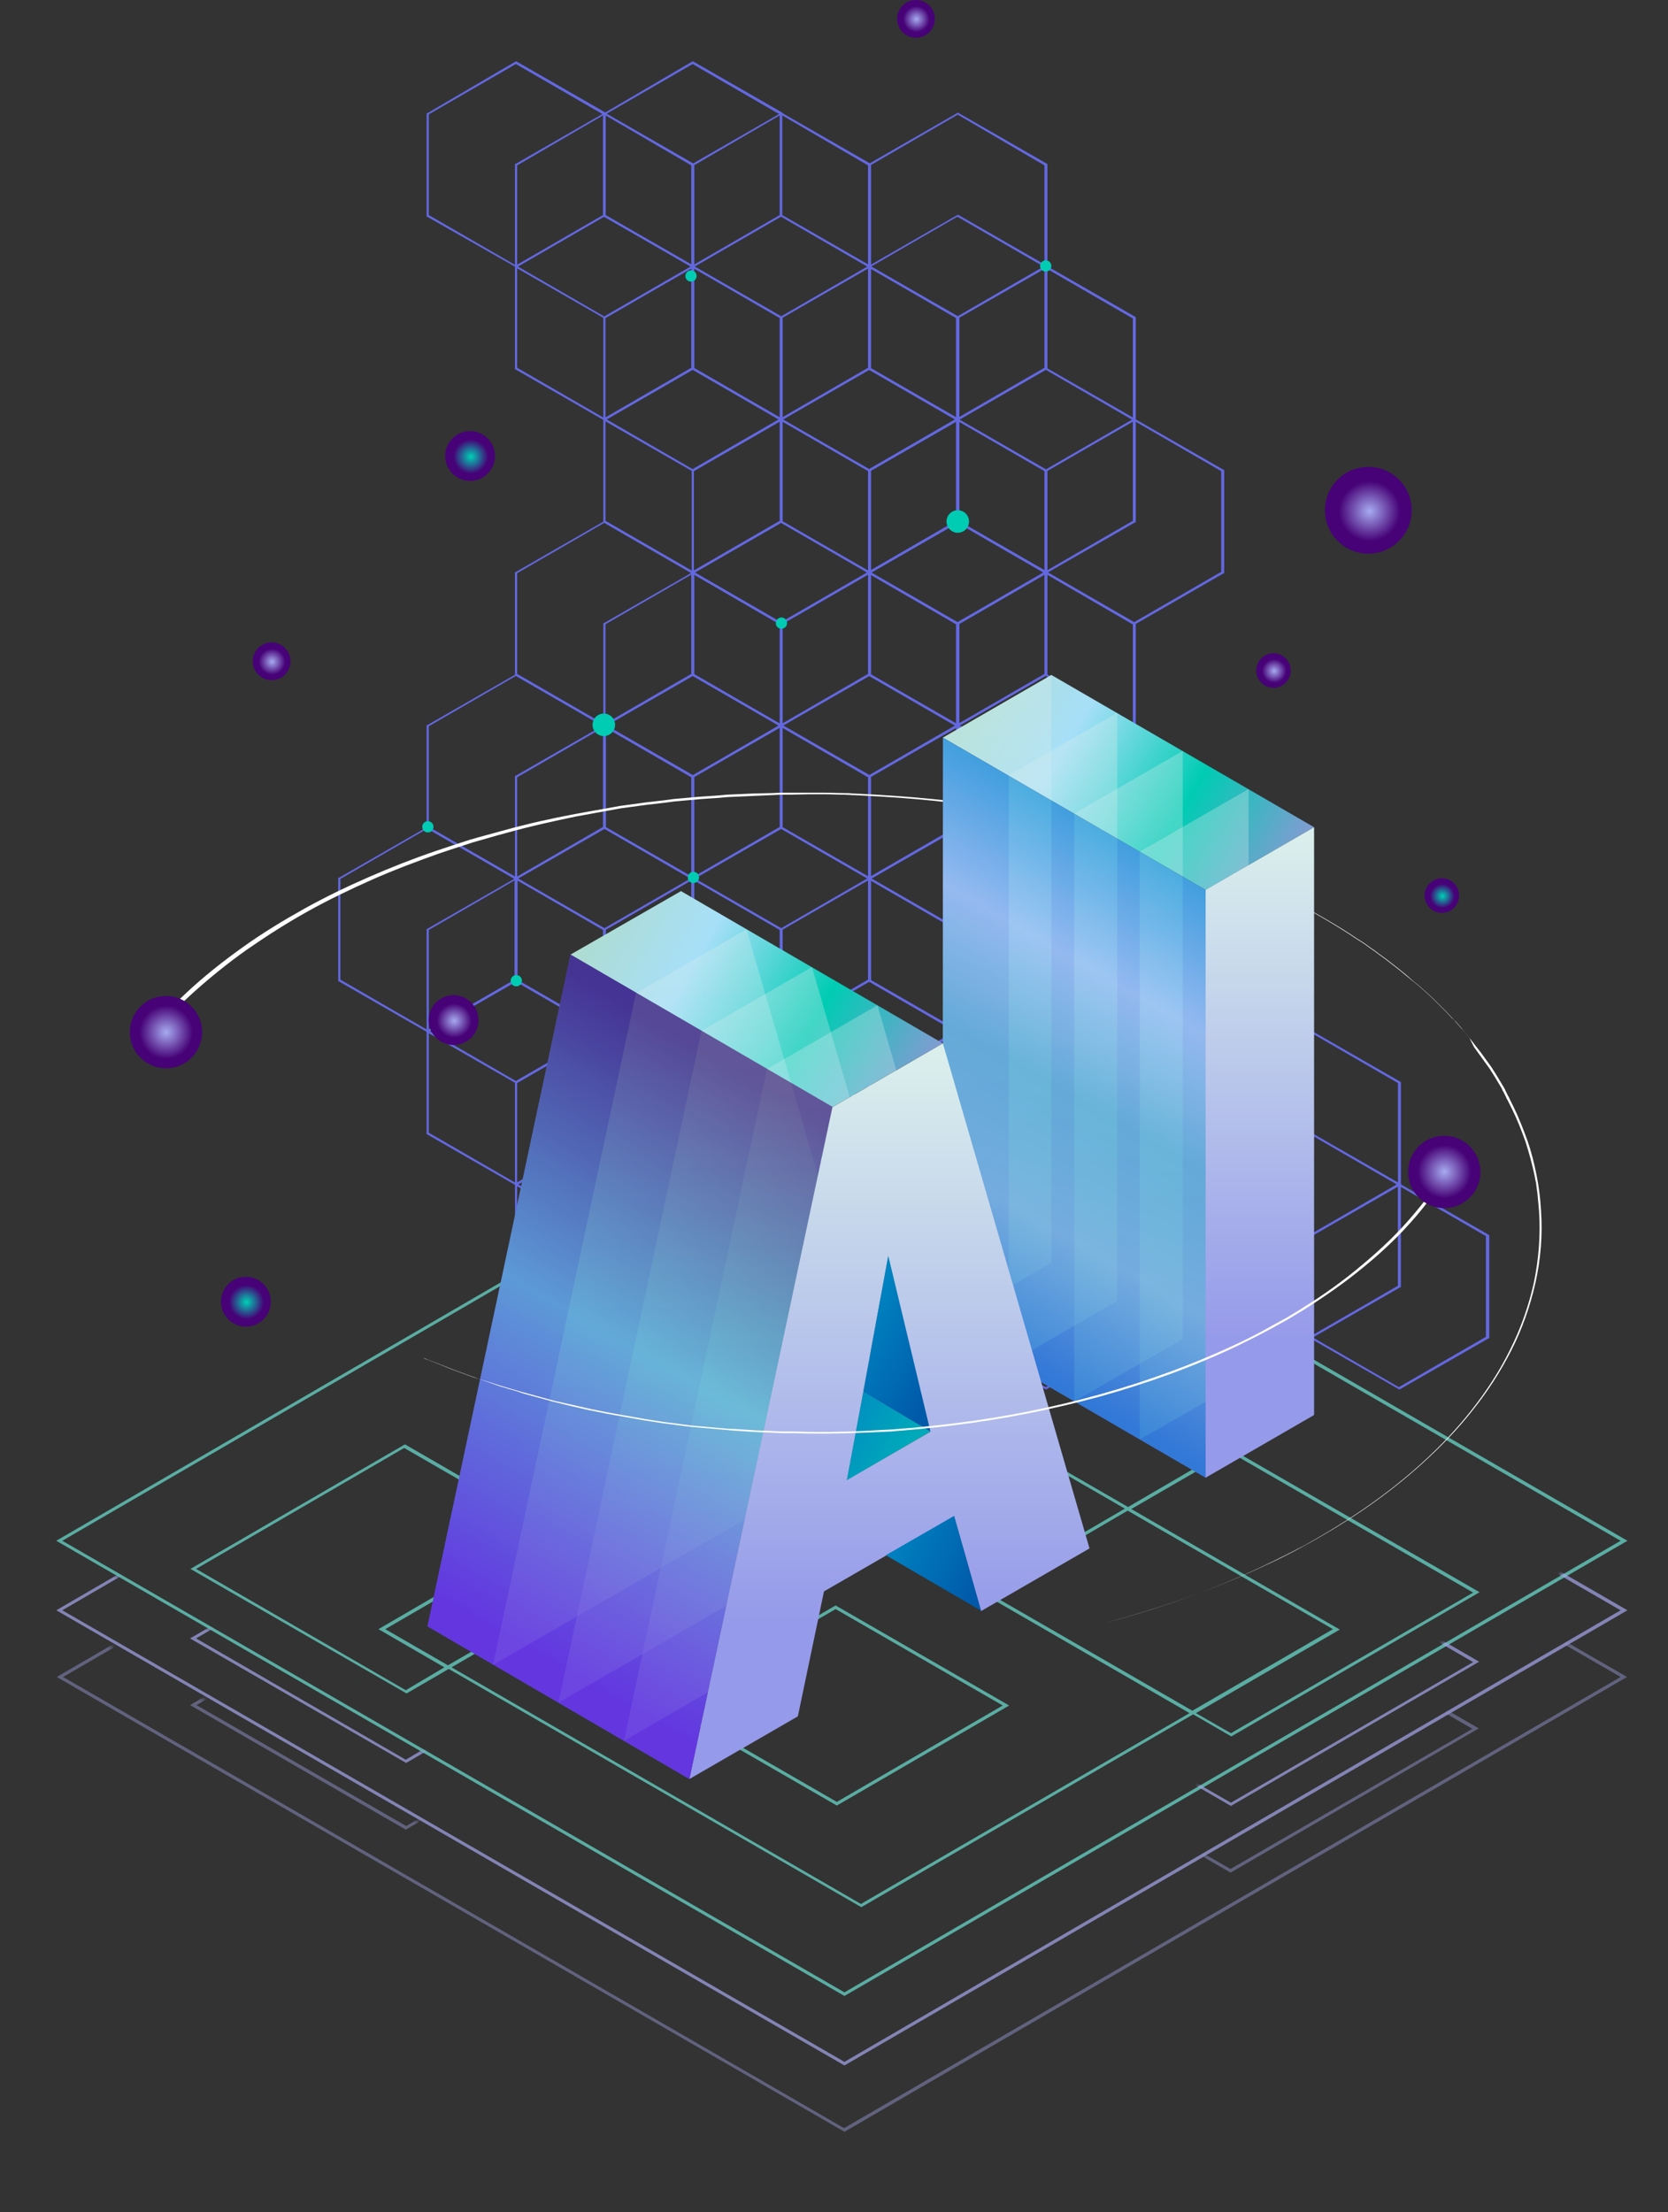 <?xml version="1.0" encoding="UTF-8"?> <svg xmlns="http://www.w3.org/2000/svg" width="506" height="671" viewBox="0 0 506 671" fill="none"><rect x="0" y="0" width="506" height="671" fill="#333333" stroke="none"/><mask id="mask0_4812_21347" style="mask-type:luminance" maskUnits="userSpaceOnUse" x="59" y="10" width="407" height="463"><path d="M438.114 472.109L391.561 442.373L59.477 404.839C59.477 404.839 117.607 15.233 118.216 12.065C118.825 8.774 220.949 10.724 220.949 10.724L364.995 21.083L396.68 53.987C396.68 53.987 464.559 192.914 465.168 196.204C465.778 199.495 465.168 298.328 465.168 298.328L460.05 439.814L438.114 472.109Z" fill="white"></path></mask><g mask="url(#mask0_4812_21347)"><path d="M263.484 111.873V80.797H263.606L290.539 65.32H290.661L317.593 80.797V111.873H317.471L290.539 127.35H290.417L263.484 111.873ZM263.85 80.919V111.629L290.417 126.984L316.984 111.629V80.919L290.417 65.564L263.85 80.919Z" fill="#6368E0" stroke="#6368E0" stroke-width="0.295" stroke-miterlimit="10"></path><path d="M290.297 158.304V127.228H290.419L317.351 111.751H317.473L344.405 127.228V158.304H344.284L317.351 173.781H317.229L290.297 158.304ZM290.662 127.35V158.06L317.229 173.415L343.796 158.06V127.35L317.229 111.995L290.662 127.35Z" fill="#6368E0" stroke="#6368E0" stroke-width="0.295" stroke-miterlimit="10"></path><path d="M263.484 204.735V173.537H263.606L290.539 158.06H290.661L317.593 173.537V204.613H317.471L290.539 220.09H290.417L263.484 204.735ZM263.85 173.781V204.491L290.417 219.846L316.984 204.491V173.781L290.417 158.426L263.85 173.781Z" fill="#6368E0" stroke="#6368E0" stroke-width="0.295" stroke-miterlimit="10"></path><path d="M290.297 251.166V220.09H290.419L317.351 204.613H317.473L344.405 220.09V251.166H344.284L317.351 266.643H317.229L290.297 251.166ZM290.662 220.212V250.922L317.229 266.277L343.796 250.922V220.212L317.229 204.857L290.662 220.212Z" fill="#6368E0" stroke="#6368E0" stroke-width="0.295" stroke-miterlimit="10"></path><path d="M263.484 297.475V266.399H263.606L290.539 250.922H290.661L317.593 266.399V297.475H317.471L290.539 312.952H290.417L263.484 297.475ZM263.85 266.521V297.231L290.417 312.586L316.984 297.231V266.521L290.417 251.166L263.85 266.521Z" fill="#6368E0" stroke="#6368E0" stroke-width="0.295" stroke-miterlimit="10"></path><path d="M290.297 343.906V312.83H290.419L317.351 297.353H317.473L344.405 312.83V343.906H344.284L317.351 359.383H317.229L290.297 343.906ZM290.662 312.952V343.662L317.229 359.017L343.796 343.662V312.952L317.229 297.597L290.662 312.952Z" fill="#6368E0" stroke="#6368E0" stroke-width="0.295" stroke-miterlimit="10"></path><path d="M317.109 390.337V359.261H317.231L344.164 343.784H344.286L371.218 359.261V390.337H371.096L344.164 405.814H344.042L317.109 390.337ZM317.475 359.383V390.093L344.042 405.448L370.609 390.093V359.383L344.042 344.028L317.475 359.383Z" fill="#6368E0" stroke="#6368E0" stroke-width="0.295" stroke-miterlimit="10"></path><path d="M343.922 343.906V312.83H344.044L370.976 297.353H371.098L398.03 312.83V343.906H397.909L370.976 359.383H370.854L343.922 343.906ZM344.287 312.952V343.662L370.854 359.017L397.421 343.662V312.952L370.854 297.597L344.287 312.952Z" fill="#6368E0" stroke="#6368E0" stroke-width="0.295" stroke-miterlimit="10"></path><path d="M370.711 390.337V359.261H370.833L397.765 343.784H397.887L424.819 359.261V390.337H424.698L397.765 405.814H397.643L370.711 390.337ZM371.077 359.383V390.093L397.643 405.448L424.21 390.093V359.383L397.643 344.028L371.077 359.383Z" fill="#6368E0" stroke="#6368E0" stroke-width="0.295" stroke-miterlimit="10"></path><path d="M236.789 343.906V312.83H236.911L263.843 297.353H263.965L290.898 312.83V343.906H290.776L263.843 359.383H263.721L236.789 343.906ZM237.033 312.952V343.662L263.6 359.017L290.166 343.662V312.952L263.6 297.597L237.033 312.952Z" fill="#6368E0" stroke="#6368E0" stroke-width="0.295" stroke-miterlimit="10"></path><path d="M209.984 390.337V359.261H210.106L237.039 343.784H237.16L264.093 359.261V390.337H263.971L237.039 405.814H236.917L209.984 390.337ZM210.35 359.383V390.093L236.917 405.448L263.484 390.093V359.383L236.917 344.028L210.35 359.383Z" fill="#6368E0" stroke="#6368E0" stroke-width="0.295" stroke-miterlimit="10"></path><path d="M263.484 390.337V359.261H263.606L290.539 343.784H290.661L317.593 359.261V390.337H317.471L290.539 405.814H290.417L263.484 390.337ZM263.85 359.383V390.093L290.417 405.448L316.984 390.093V359.383L290.417 344.028L263.85 359.383Z" fill="#6368E0" stroke="#6368E0" stroke-width="0.295" stroke-miterlimit="10"></path><path d="M183.172 343.906V312.83H183.294L210.226 297.353H210.348L237.28 312.83V343.906H237.159L210.226 359.383H210.104L183.172 343.906ZM183.537 312.952V343.662L210.104 359.017L236.671 343.662V312.952L210.104 297.597L183.537 312.952Z" fill="#6368E0" stroke="#6368E0" stroke-width="0.295" stroke-miterlimit="10"></path><path d="M156.367 390.337V359.261H156.489L183.421 343.784H183.543L210.476 359.261V390.337H210.354L183.421 405.814H183.3L156.367 390.337ZM156.733 359.383V390.093L183.3 405.448L209.866 390.093V359.383L183.3 344.028L156.733 359.383Z" fill="#6368E0" stroke="#6368E0" stroke-width="0.295" stroke-miterlimit="10"></path><path d="M209.984 204.735V173.659H210.106L237.039 158.182H237.16L264.093 173.659V204.735H263.971L237.039 220.212H236.917L209.984 204.735ZM210.35 173.781V204.491L236.917 219.846L263.484 204.491V173.781L236.917 158.426L210.35 173.781Z" fill="#6368E0" stroke="#6368E0" stroke-width="0.295" stroke-miterlimit="10"></path><path d="M183.172 251.166V220.09H183.294L210.226 204.613H210.348L237.28 220.09V251.166H237.159L210.226 266.643H210.104L183.172 251.166ZM183.537 220.212V250.922L210.104 266.277L236.671 250.922V220.212L210.104 204.857L183.537 220.212Z" fill="#6368E0" stroke="#6368E0" stroke-width="0.295" stroke-miterlimit="10"></path><path d="M236.789 251.166V220.09H236.911L263.843 204.613H263.965L290.898 220.09V251.166H290.776L263.843 266.643H263.721L236.789 251.166ZM237.033 220.212V250.922L263.6 266.277L290.166 250.922V220.212L263.6 204.857L237.033 220.212Z" fill="#6368E0" stroke="#6368E0" stroke-width="0.295" stroke-miterlimit="10"></path><path d="M209.984 297.475V266.399H210.106L237.039 250.922H237.16L264.093 266.399V297.475H263.971L237.039 312.952H236.917L209.984 297.475ZM210.35 266.521V297.231L236.917 312.586L263.484 297.231V266.521L236.917 251.166L210.35 266.521Z" fill="#6368E0" stroke="#6368E0" stroke-width="0.295" stroke-miterlimit="10"></path><path d="M156.367 204.735V173.659H156.489L183.421 158.182H183.543L210.476 173.659V204.735H210.354L183.421 220.212H183.3L156.367 204.735ZM156.733 173.781V204.491L183.3 219.846L209.866 204.491V173.781L183.3 158.426L156.733 173.781Z" fill="#6368E0" stroke="#6368E0" stroke-width="0.295" stroke-miterlimit="10"></path><path d="M129.562 251.166V220.09H129.684L156.617 204.613H156.739L183.671 220.09V251.166H183.549L156.617 266.643H156.495L129.562 251.166ZM129.928 220.212V250.922L156.495 266.277L183.062 250.922V220.212L156.495 204.857L129.928 220.212Z" fill="#6368E0" stroke="#6368E0" stroke-width="0.295" stroke-miterlimit="10"></path><path d="M156.367 297.475V266.399H156.489L183.421 250.922H183.543L210.476 266.399V297.475H210.354L183.421 312.952H183.3L156.367 297.475ZM156.733 266.521V297.231L183.3 312.586L209.866 297.231V266.521L183.3 251.166L156.733 266.521Z" fill="#6368E0" stroke="#6368E0" stroke-width="0.295" stroke-miterlimit="10"></path><path d="M156.367 111.873V80.797H156.489L183.421 65.32H183.543L210.476 80.797V111.873H210.354L183.421 127.35H183.3L156.367 111.873ZM156.733 80.919V111.629L183.3 126.984L209.866 111.629V80.919L183.3 65.564L156.733 80.919Z" fill="#6368E0" stroke="#6368E0" stroke-width="0.295" stroke-miterlimit="10"></path><path d="M183.172 65.564V34.488H183.294L210.104 18.767H210.226L237.159 34.244V65.32H237.037L210.104 80.797H209.982L183.172 65.564ZM183.537 34.61V65.32L210.104 80.675L236.671 65.32V34.61L210.104 19.255L183.537 34.61Z" fill="#6368E0" stroke="#6368E0" stroke-width="0.295" stroke-miterlimit="10"></path><path d="M209.984 111.873V80.797H210.106L237.039 65.32H237.16L264.093 80.797V111.873H263.971L237.039 127.35H236.917L209.984 111.873ZM210.35 80.919V111.629L236.917 126.984L263.484 111.629V80.919L236.917 65.564L210.35 80.919Z" fill="#6368E0" stroke="#6368E0" stroke-width="0.295" stroke-miterlimit="10"></path><path d="M236.789 158.304V127.228H236.911L263.843 111.751H263.965L290.898 127.228V158.304H290.776L263.843 173.781H263.721L236.789 158.304ZM237.033 127.35V158.06L263.6 173.415L290.166 158.06V127.35L263.6 111.995L237.033 127.35Z" fill="#6368E0" stroke="#6368E0" stroke-width="0.295" stroke-miterlimit="10"></path><path d="M183.172 158.304V127.228H183.294L210.226 111.751H210.348L237.28 127.228V158.304H237.159L210.226 173.781H210.104L183.172 158.304ZM183.537 127.35V158.06L210.104 173.415L236.671 158.06V127.35L210.104 111.995L183.537 127.35Z" fill="#6368E0" stroke="#6368E0" stroke-width="0.295" stroke-miterlimit="10"></path><path d="M129.562 65.564V34.488H129.684L156.495 18.767H156.617L183.549 34.244V65.32H183.427L156.495 80.797H156.373L129.562 65.564ZM129.928 34.61V65.32L156.495 80.675L183.062 65.32V34.61L156.495 19.255L129.928 34.61Z" fill="#6368E0" stroke="#6368E0" stroke-width="0.295" stroke-miterlimit="10"></path><path d="M129.562 343.906V312.83H129.684L156.617 297.353H156.739L183.671 312.83V343.906H183.549L156.617 359.383H156.495L129.562 343.906ZM129.928 312.952V343.662L156.495 359.017L183.062 343.662V312.952L156.495 297.597L129.928 312.952Z" fill="#6368E0" stroke="#6368E0" stroke-width="0.295" stroke-miterlimit="10"></path><path d="M102.742 297.475V266.399H102.864L129.796 250.922H129.918L156.851 266.399V297.475H156.729L129.796 312.952H129.675L102.742 297.475ZM103.108 266.521V297.231L129.675 312.586L156.241 297.231V266.521L129.675 251.166L103.108 266.521Z" fill="#6368E0" stroke="#6368E0" stroke-width="0.295" stroke-miterlimit="10"></path><path d="M263.484 80.919V49.843H263.606L290.539 34.366H290.661L317.593 49.843V80.919H317.471L290.539 96.396H290.417L263.484 80.919ZM263.85 50.087V80.797L290.417 96.152L316.984 80.797V50.087L290.539 34.61L263.85 50.087Z" fill="#6368E0" stroke="#6368E0" stroke-width="0.295" stroke-miterlimit="10"></path><path d="M290.297 127.35V96.274H290.419L317.351 80.797H317.473L344.405 96.274V127.35H344.284L317.351 142.827H317.229L290.297 127.35ZM290.662 96.396V127.228L317.229 142.583L343.796 127.228V96.518L317.229 81.163L290.662 96.396Z" fill="#6368E0" stroke="#6368E0" stroke-width="0.295" stroke-miterlimit="10"></path><path d="M317.109 173.781V142.705H317.231L344.164 127.228H344.286L371.218 142.705V173.781H371.096L344.042 189.38H343.92L317.109 173.781ZM317.475 142.827V173.537L344.042 188.892L370.609 173.537V142.827L344.042 127.472L317.475 142.827Z" fill="#6368E0" stroke="#6368E0" stroke-width="0.295" stroke-miterlimit="10"></path><path d="M290.297 220.212V189.136H290.419L317.351 173.659H317.473L344.405 189.136V220.212H344.284L317.229 235.689H317.107L290.297 220.212ZM290.662 189.258V219.968L317.229 235.323L343.796 219.968V189.258L317.229 173.903L290.662 189.258Z" fill="#6368E0" stroke="#6368E0" stroke-width="0.295" stroke-miterlimit="10"></path><path d="M317.109 266.521V235.445H317.231L344.164 219.968H344.286L371.218 235.445V266.521H371.096L344.164 281.998H344.042L317.109 266.521ZM317.475 235.689V266.399L344.042 281.754L370.609 266.399V235.689L344.042 220.334L317.475 235.689Z" fill="#6368E0" stroke="#6368E0" stroke-width="0.295" stroke-miterlimit="10"></path><path d="M290.297 312.952V281.876H290.419L317.351 266.399H317.473L344.405 281.876V312.952H344.284L317.351 328.429H317.229L290.297 312.952ZM290.662 281.998V312.708L317.229 328.063L343.796 312.708V281.998L317.229 266.643L290.662 281.998Z" fill="#6368E0" stroke="#6368E0" stroke-width="0.295" stroke-miterlimit="10"></path><path d="M317.109 359.383V328.307H317.231L344.164 312.83H344.286L371.218 328.307V359.383H371.096L344.164 374.86H344.042L317.109 359.383ZM317.475 328.429V359.139L344.042 374.494L370.609 359.139V328.429L344.042 313.074L317.475 328.429Z" fill="#6368E0" stroke="#6368E0" stroke-width="0.295" stroke-miterlimit="10"></path><path d="M343.922 405.814V374.738H344.044L370.976 359.261H371.098L398.03 374.738V405.814H397.909L370.976 421.291H370.854L343.922 405.814ZM344.287 374.86V405.57L370.854 420.925L397.421 405.57V374.86L370.854 359.505L344.287 374.86Z" fill="#6368E0" stroke="#6368E0" stroke-width="0.295" stroke-miterlimit="10"></path><path d="M370.727 359.383V328.307H370.848L397.781 312.83H397.903L424.835 328.307V359.383H424.713L397.781 374.86H397.659L370.727 359.383ZM371.092 328.429V359.139L397.659 374.494L424.226 359.139V328.429L397.659 313.074L371.092 328.429Z" fill="#6368E0" stroke="#6368E0" stroke-width="0.295" stroke-miterlimit="10"></path><path d="M397.531 405.814V374.738H397.653L424.586 359.261H424.707L451.64 374.738V405.814H451.518L424.586 421.291H424.464L397.531 405.814ZM397.775 374.86V405.57L424.342 420.925L450.909 405.57V374.86L424.342 359.505L397.775 374.86Z" fill="#6368E0" stroke="#6368E0" stroke-width="0.295" stroke-miterlimit="10"></path><path d="M263.484 359.383V328.307H263.606L290.539 312.83H290.661L317.593 328.307V359.383H317.471L290.539 374.86H290.417L263.484 359.383ZM263.85 328.429V359.139L290.417 374.494L316.984 359.139V328.429L290.417 313.074L263.85 328.429Z" fill="#6368E0" stroke="#6368E0" stroke-width="0.295" stroke-miterlimit="10"></path><path d="M236.789 405.814V374.616H236.911L263.843 359.139H263.965L290.898 374.616V405.692H290.776L263.843 421.169H263.721L236.789 405.814ZM237.033 374.86V405.57L263.6 420.925L290.166 405.57V374.86L263.6 359.505L237.033 374.86Z" fill="#6368E0" stroke="#6368E0" stroke-width="0.295" stroke-miterlimit="10"></path><path d="M290.297 405.814V374.738H290.419L317.351 359.261H317.473L344.405 374.738V405.814H344.284L317.351 421.291H317.229L290.297 405.814ZM290.662 374.86V405.57L317.229 420.925L343.796 405.57V374.86L317.229 359.505L290.662 374.86Z" fill="#6368E0" stroke="#6368E0" stroke-width="0.295" stroke-miterlimit="10"></path><path d="M209.984 359.383V328.307H210.106L237.039 312.83H237.16L264.093 328.307V359.383H263.971L237.039 374.86H236.917L209.984 359.383ZM210.35 328.429V359.139L236.917 374.494L263.484 359.139V328.429L236.917 313.074L210.35 328.429Z" fill="#6368E0" stroke="#6368E0" stroke-width="0.295" stroke-miterlimit="10"></path><path d="M183.172 405.814V374.738H183.294L210.226 359.261H210.348L237.28 374.738V405.814H237.159L210.226 421.291H210.104L183.172 405.814ZM183.537 374.86V405.57L210.104 420.925L236.671 405.57V374.86L210.104 359.505L183.537 374.86Z" fill="#6368E0" stroke="#6368E0" stroke-width="0.295" stroke-miterlimit="10"></path><path d="M236.789 220.212V189.136H236.911L263.843 173.659H263.965L290.898 189.136V220.212H290.776L263.721 235.689H263.6L236.789 220.212ZM237.033 189.258V219.968L263.6 235.323L290.166 219.968V189.258L263.6 173.903L237.033 189.258Z" fill="#6368E0" stroke="#6368E0" stroke-width="0.295" stroke-miterlimit="10"></path><path d="M209.984 266.521V235.445H210.106L237.039 219.968H237.16L264.093 235.445V266.521H263.971L237.039 281.998H236.917L209.984 266.521ZM210.35 235.689V266.399L236.917 281.754L263.484 266.399V235.689L236.917 220.334L210.35 235.689Z" fill="#6368E0" stroke="#6368E0" stroke-width="0.295" stroke-miterlimit="10"></path><path d="M263.484 266.521V235.445H263.606L290.539 219.968H290.661L317.593 235.445V266.521H317.471L290.539 281.998H290.417L263.484 266.521ZM263.85 235.689V266.399L290.417 281.754L316.984 266.399V235.689L290.417 220.334L263.85 235.689Z" fill="#6368E0" stroke="#6368E0" stroke-width="0.295" stroke-miterlimit="10"></path><path d="M236.789 312.952V281.876H236.911L263.843 266.399H263.965L290.898 281.876V312.952H290.776L263.843 328.429H263.721L236.789 312.952ZM237.033 281.998V312.708L263.6 328.063L290.166 312.708V281.998L263.6 266.643L237.033 281.998Z" fill="#6368E0" stroke="#6368E0" stroke-width="0.295" stroke-miterlimit="10"></path><path d="M183.172 220.212V189.136H183.294L210.226 173.659H210.348L237.28 189.136V220.212H237.159L210.104 235.689H209.982L183.172 220.212ZM183.537 189.258V219.968L210.104 235.323L236.671 219.968V189.258L210.104 173.903L183.537 189.258Z" fill="#6368E0" stroke="#6368E0" stroke-width="0.295" stroke-miterlimit="10"></path><path d="M156.367 266.521V235.445H156.489L183.421 219.968H183.543L210.476 235.445V266.521H210.354L183.421 281.998H183.3L156.367 266.521ZM156.733 235.689V266.399L183.3 281.754L209.866 266.399V235.689L183.3 220.334L156.733 235.689Z" fill="#6368E0" stroke="#6368E0" stroke-width="0.295" stroke-miterlimit="10"></path><path d="M183.172 312.952V281.876H183.294L210.226 266.399H210.348L237.28 281.876V312.952H237.159L210.226 328.429H210.104L183.172 312.952ZM183.537 281.998V312.708L210.104 328.063L236.671 312.708V281.998L210.104 266.643L183.537 281.998Z" fill="#6368E0" stroke="#6368E0" stroke-width="0.295" stroke-miterlimit="10"></path><path d="M183.172 127.35V96.274H183.294L210.226 80.797H210.348L237.28 96.274V127.35H237.159L210.226 142.827H210.104L183.172 127.35ZM183.537 96.396V127.106L210.104 142.461L236.671 127.106V96.396L210.104 81.041L183.537 96.396Z" fill="#6368E0" stroke="#6368E0" stroke-width="0.295" stroke-miterlimit="10"></path><path d="M209.984 80.919V49.843H210.106L237.039 34.366H237.16L264.093 49.843V80.919H263.971L237.039 96.396H236.917L209.984 80.919ZM210.35 50.087V80.797L236.917 96.152L263.484 80.797V50.087L236.917 34.61L210.35 50.087Z" fill="#6368E0" stroke="#6368E0" stroke-width="0.295" stroke-miterlimit="10"></path><path d="M236.789 127.35V96.274H236.911L263.843 80.797H263.965L290.898 96.274V127.35H290.776L263.843 142.827H263.721L236.789 127.35ZM237.033 96.396V127.106L263.6 142.461L290.166 127.106V96.396L263.6 81.041L237.033 96.396Z" fill="#6368E0" stroke="#6368E0" stroke-width="0.295" stroke-miterlimit="10"></path><path d="M263.484 173.781V142.705H263.606L290.539 127.228H290.661L317.593 142.705V173.781H317.471L290.539 189.38H290.417L263.484 173.781ZM263.85 142.827V173.537L290.417 188.892L316.984 173.537V142.827L290.417 127.472L263.85 142.827Z" fill="#6368E0" stroke="#6368E0" stroke-width="0.295" stroke-miterlimit="10"></path><path d="M209.984 173.781V142.705H210.106L237.039 127.228H237.16L264.093 142.705V173.781H263.971L236.917 189.38H236.795L209.984 173.781ZM210.35 142.827V173.537L236.917 188.892L263.484 173.537V142.827L236.917 127.472L210.35 142.827Z" fill="#6368E0" stroke="#6368E0" stroke-width="0.295" stroke-miterlimit="10"></path><path d="M156.367 80.919V49.843H156.489L183.421 34.366H183.543L210.476 49.843V80.919H210.354L183.421 96.396H183.3L156.367 80.919ZM156.733 50.087V80.797L183.3 96.152L209.866 80.797V50.087L183.3 34.61L156.733 50.087Z" fill="#6368E0" stroke="#6368E0" stroke-width="0.295" stroke-miterlimit="10"></path><path d="M156.367 359.383V328.307H156.489L183.421 312.83H183.543L210.476 328.307V359.383H210.354L183.421 374.86H183.3L156.367 359.383ZM156.733 328.429V359.139L183.3 374.494L209.866 359.139V328.429L183.3 313.074L156.733 328.429Z" fill="#6368E0" stroke="#6368E0" stroke-width="0.295" stroke-miterlimit="10"></path><path d="M129.562 312.952V281.876H129.684L156.617 266.399H156.739L183.671 281.876V312.952H183.549L156.617 328.429H156.495L129.562 312.952ZM129.928 281.998V312.708L156.495 328.063L183.062 312.708V281.998L156.495 266.643L129.928 281.998Z" fill="#6368E0" stroke="#6368E0" stroke-width="0.295" stroke-miterlimit="10"></path></g><mask id="mask1_4812_21347" style="mask-type:luminance" maskUnits="userSpaceOnUse" x="59" y="10" width="407" height="463"><path d="M438.114 472.109L391.561 442.373L59.477 404.839C59.477 404.839 117.607 15.233 118.216 12.065C118.825 8.774 220.949 10.724 220.949 10.724L364.995 21.083L396.68 53.987C396.68 53.987 464.559 192.914 465.168 196.204C465.778 199.495 465.168 298.328 465.168 298.328L460.05 439.814L438.114 472.109Z" fill="white"></path></mask><g mask="url(#mask1_4812_21347)"><path d="M290.545 161.594C292.43 161.594 293.957 160.066 293.957 158.182C293.957 156.297 292.43 154.77 290.545 154.77C288.661 154.77 287.133 156.297 287.133 158.182C287.133 160.066 288.661 161.594 290.545 161.594Z" fill="#00CCB3"></path><path d="M183.208 223.269C185.092 223.252 186.606 221.71 186.59 219.826C186.573 217.941 185.031 216.427 183.147 216.444C181.262 216.461 179.748 218.002 179.765 219.887C179.782 221.772 181.323 223.286 183.208 223.269Z" fill="#00CCB3"></path><path d="M210.23 360.845C211.172 360.845 211.936 360.081 211.936 359.139C211.936 358.197 211.172 357.433 210.23 357.433C209.287 357.433 208.523 358.197 208.523 359.139C208.523 360.081 209.287 360.845 210.23 360.845Z" fill="#00CCB3"></path><path d="M237.05 190.72C237.992 190.72 238.756 189.956 238.756 189.014C238.756 188.072 237.992 187.308 237.05 187.308C236.108 187.308 235.344 188.072 235.344 189.014C235.344 189.956 236.108 190.72 237.05 190.72Z" fill="#00CCB3"></path><path d="M210.355 267.861C211.297 267.861 212.061 267.098 212.061 266.155C212.061 265.213 211.297 264.449 210.355 264.449C209.412 264.449 208.648 265.213 208.648 266.155C208.648 267.098 209.412 267.861 210.355 267.861Z" fill="#00CCB3"></path><path d="M156.612 295.769C157.587 295.769 158.319 296.5 158.319 297.475C158.319 298.45 157.587 299.181 156.612 299.181C155.637 299.181 154.906 298.45 154.906 297.475C154.906 296.5 155.759 295.769 156.612 295.769Z" fill="#00CCB3"></path><path d="M317.23 82.381C318.172 82.381 318.936 81.618 318.936 80.675C318.936 79.733 318.172 78.969 317.23 78.969C316.287 78.969 315.523 79.733 315.523 80.675C315.523 81.618 316.287 82.381 317.23 82.381Z" fill="#00CCB3"></path><path d="M209.62 85.428C210.562 85.428 211.326 84.664 211.326 83.722C211.326 82.78 210.562 82.016 209.62 82.016C208.678 82.016 207.914 82.78 207.914 83.722C207.914 84.664 208.678 85.428 209.62 85.428Z" fill="#00CCB3"></path><path d="M129.8 252.506C130.742 252.506 131.506 251.742 131.506 250.8C131.506 249.858 130.742 249.094 129.8 249.094C128.858 249.094 128.094 249.858 128.094 250.8C128.094 251.742 128.858 252.506 129.8 252.506Z" fill="#00CCB3"></path></g><g opacity="0.7"><path d="M254.587 329.282L17.07 467.356L256.171 605.43L493.688 467.356L254.587 329.282ZM256.171 604.333L18.898 467.356L254.465 330.379L491.616 467.356L256.171 604.333Z" fill="#6BE1D3"></path><path d="M372.919 439.205L342.209 457.119L290.294 427.14L344.768 395.455L258.609 345.734L173.059 395.455L229.239 427.871L167.331 463.822L122.85 438.108L57.773 475.887L123.337 513.665L136.133 506.231L261.29 578.498L361.951 520.002L373.528 526.705L448.841 482.955L372.919 439.205ZM342.087 458.216L404.36 494.167L361.707 518.905L299.555 483.077L342.087 458.216ZM174.887 395.455L258.609 346.831L342.818 395.455L289.319 426.531L260.315 409.713L230.214 427.262L174.887 395.455ZM288.222 427.14L259.096 444.08L231.067 427.871L260.193 410.932L288.222 427.14ZM123.094 512.69L59.48 475.887L122.606 439.205L166.112 464.309L114.807 494.167L134.793 505.744L123.094 512.69ZM135.89 505.134L116.878 494.167L167.209 464.919L186.22 475.887L135.89 505.134ZM261.168 577.523L136.986 505.744L188.292 475.887L168.306 464.309L230.214 428.359L259.218 445.176L289.319 427.628L341.234 457.607L297.606 483.077L360.854 519.637L261.168 577.523ZM373.406 525.73L362.804 519.637L406.432 494.288L343.184 457.729L373.041 440.424L446.891 483.077L373.406 525.73Z" fill="#6BE1D3"></path><path d="M201.211 517.321L253.857 547.666L306.138 517.321L253.491 486.977L201.211 517.321ZM304.188 517.321L253.857 546.569L203.161 517.321L253.491 488.073L304.188 517.321Z" fill="#6BE1D3"></path></g><mask id="mask2_4812_21347" style="mask-type:luminance" maskUnits="userSpaceOnUse" x="0" y="459" width="506" height="190"><path d="M27.432 473.449L256.175 604.333L503.806 459.8L506 515.615L249.35 648.083L0.5 496.604L27.432 473.449Z" fill="white"></path></mask><g mask="url(#mask2_4812_21347)"><g opacity="0.7"><path d="M254.587 350.365L17.07 488.439L256.171 626.513L493.688 488.439L254.587 350.365ZM256.171 625.416L18.898 488.439L254.465 351.461L491.616 488.439L256.171 625.416Z" fill="#A5A7ED"></path><path d="M372.916 460.288L342.084 478.202L290.169 448.223L344.643 416.538L258.484 366.817L172.934 416.538L229.114 448.954L167.206 484.905L122.725 459.191L57.648 496.97L123.212 534.748L136.008 527.314L261.165 599.581L361.826 541.085L373.403 547.788L448.716 504.038L372.916 460.288ZM342.084 479.299L404.357 515.249L361.704 539.988L299.552 504.16L342.084 479.299ZM174.883 416.538L258.605 367.913L342.815 416.538L289.316 447.614L260.312 430.796L230.211 448.345L174.883 416.538ZM288.219 448.223L259.093 465.162L231.064 448.954L260.19 432.015L288.219 448.223ZM123.09 533.773L59.476 496.97L122.603 460.288L166.109 485.392L114.804 515.249L134.79 526.827L123.09 533.773ZM135.886 526.217L116.875 515.249L167.206 486.002L186.217 496.97L135.886 526.217ZM261.165 598.606L136.983 526.827L188.289 496.97L168.303 485.392L230.211 449.442L259.215 466.259L289.316 448.711L341.231 478.69L297.603 504.038L360.851 540.598L261.165 598.606ZM373.403 546.813L362.801 540.719L406.429 515.371L343.18 478.811L373.038 461.507L446.888 504.16L373.403 546.813Z" fill="#A5A7ED"></path><path d="M201.211 538.404L253.857 568.748L306.138 538.404L253.491 508.059L201.211 538.404ZM304.188 538.404L253.857 567.652L203.161 538.404L253.491 509.156L304.188 538.404Z" fill="#A5A7ED"></path></g></g><mask id="mask3_4812_21347" style="mask-type:luminance" maskUnits="userSpaceOnUse" x="0" y="482" width="506" height="189"><path d="M27.553 495.873L256.051 626.513L503.683 482.102L505.755 537.916L249.349 670.263L0.742 518.905L27.553 495.873Z" fill="white"></path></mask><g mask="url(#mask3_4812_21347)"><g opacity="0.4"><path d="M254.598 370.716L17.203 508.668L256.182 646.621L493.577 508.668L254.598 370.716ZM256.06 645.524L19.153 508.668L254.598 371.813L491.627 508.668L256.06 645.524Z" fill="#A5A7ED"></path><path d="M372.802 480.517L342.091 498.432L290.176 468.453L344.651 436.768L258.491 387.046L172.941 436.768L229 469.184L167.214 505.134L122.733 479.421L57.656 517.199L123.098 554.978L135.894 547.544L261.051 619.81L361.712 561.315L373.289 568.017L448.602 524.267L372.802 480.517ZM342.091 499.529L404.365 535.479L361.712 560.218L299.438 524.267L342.091 499.529ZM174.891 436.768L258.491 388.143L342.701 436.768L289.202 467.843L260.197 451.026L230.097 468.696L174.891 436.768ZM288.227 468.453L259.101 485.392L231.072 469.184L260.197 452.245L288.227 468.453ZM123.22 553.881L59.606 517.199L122.733 480.517L166.239 505.622L115.055 535.479L135.041 547.056L123.22 553.881ZM136.016 546.447L117.005 535.479L167.336 506.231L186.347 517.199L136.016 546.447ZM261.051 618.713L136.869 547.056L188.175 517.321L168.189 505.744L229.975 469.793L258.979 486.611L289.08 469.062L340.995 499.041L297.367 524.389L360.615 560.827L261.051 618.713ZM373.289 566.92L362.687 560.827L406.315 535.479L343.066 499.041L372.802 481.736L446.652 524.389L373.289 566.92Z" fill="#A5A7ED"></path><path d="M201.336 558.512L253.86 588.856L306.141 558.512L253.495 528.167L201.336 558.512ZM304.191 558.512L253.86 587.759L203.286 558.633L253.616 529.386L304.191 558.512Z" fill="#A5A7ED"></path></g></g><path d="M41.938 317.095C46.447 311.246 51.443 305.884 56.683 301.009C62.045 296.013 67.773 291.503 73.745 287.238C79.716 282.973 85.931 279.195 92.268 275.661C98.605 272.127 105.186 268.958 111.889 266.034C118.591 263.109 125.416 260.428 132.24 258.112L134.799 257.259C135.652 257.015 136.505 256.65 137.359 256.406L142.599 254.7C143.452 254.456 144.305 254.213 145.158 253.969L147.839 253.238L150.52 252.506L153.201 251.775C160.269 249.825 167.338 248.241 174.528 246.901L179.89 245.926L180.621 245.804L181.352 245.682L182.693 245.438L185.374 244.951L188.055 244.463C188.908 244.341 189.883 244.219 190.736 244.098L196.098 243.366L201.46 242.757L204.141 242.392L206.822 242.148L212.306 241.66L217.79 241.295L220.471 241.051L223.152 240.929L228.636 240.685L234.12 240.564L236.801 240.442H239.482H244.966C246.794 240.442 248.622 240.442 250.45 240.442C252.278 240.442 254.106 240.564 255.934 240.564C256.787 240.564 257.762 240.564 258.615 240.685L261.296 240.807C268.608 241.173 275.798 241.66 283.11 242.392C297.612 243.854 311.992 246.169 326.129 249.46C340.265 252.75 354.28 256.894 367.807 262.256C381.334 267.496 394.496 273.955 406.926 281.632L409.242 283.095C409.607 283.338 409.973 283.582 410.338 283.826L411.435 284.557L413.751 286.02L415.944 287.604L417.041 288.335L418.138 289.188L420.331 290.772L422.525 292.478L423.622 293.331C423.987 293.575 424.353 293.941 424.719 294.185L426.79 295.891L428.862 297.719L429.959 298.572L430.934 299.425L433.005 301.253L434.955 303.081C435.321 303.446 435.565 303.69 435.93 304.056L436.905 305.031L437.88 306.006C438.246 306.371 438.489 306.615 438.855 306.98L440.683 308.93C441.049 309.296 441.292 309.54 441.658 309.905L442.511 310.88L443.364 311.855C443.608 312.221 443.973 312.586 444.217 312.952L445.923 315.024L447.629 317.217C448.239 317.948 448.726 318.68 449.335 319.411C449.823 320.142 450.432 320.873 450.92 321.604L452.504 323.798L453.966 326.113L454.332 326.723C454.454 326.967 454.576 327.088 454.698 327.332L455.429 328.551L456.16 329.769C456.404 330.135 456.647 330.623 456.769 330.988L457.379 332.207C457.622 332.572 457.866 333.06 457.988 333.425L459.207 335.863C460.791 339.153 462.131 342.565 463.35 345.978C464.569 349.39 465.422 352.924 466.153 356.58L466.397 357.92C466.518 358.408 466.519 358.774 466.64 359.261L467.006 361.942C467.25 363.77 467.372 365.598 467.493 367.426C467.981 374.738 467.372 382.05 465.787 389.118C464.203 396.186 461.766 403.133 458.475 409.592C455.185 416.051 451.163 422.266 446.654 427.872C442.145 433.599 437.027 438.84 431.665 443.714C426.303 448.589 420.575 453.098 414.604 457.241C408.632 461.385 402.417 465.163 395.958 468.697C389.621 472.231 383.04 475.277 376.338 478.202C362.932 483.93 349.162 488.561 335.025 492.339C349.04 488.683 362.932 483.93 376.216 478.202C382.918 475.277 389.377 472.109 395.836 468.697C402.173 465.163 408.388 461.385 414.36 457.241C420.331 453.098 426.059 448.589 431.421 443.714C436.783 438.84 441.78 433.599 446.289 427.872C450.798 422.144 454.819 416.051 457.988 409.592C461.278 403.133 463.716 396.186 465.3 389.118C466.762 382.05 467.372 374.738 466.884 367.426C466.762 365.598 466.518 363.77 466.397 362.064L466.031 359.383C466.031 358.895 465.909 358.53 465.787 358.042L465.544 356.702C464.812 353.168 463.837 349.634 462.741 346.221C461.522 342.809 460.181 339.397 458.597 336.228L457.379 333.791C457.135 333.425 456.891 332.938 456.769 332.572L456.16 331.354C455.916 330.988 455.672 330.501 455.551 330.135L454.819 328.916L454.088 327.698C453.966 327.454 453.844 327.332 453.723 327.088L453.357 326.479L451.895 324.164L450.31 321.97C449.823 321.239 449.214 320.508 448.726 319.776C448.239 319.045 447.629 318.314 447.142 317.583L445.801 314.902L444.095 312.83C443.851 312.464 443.486 312.099 443.242 311.855L442.389 310.88L441.536 309.905C441.292 309.54 440.927 309.174 440.561 308.93L438.733 306.98C438.367 306.615 438.124 306.371 437.758 306.006L436.783 305.031L435.808 304.056C435.443 303.69 435.199 303.446 434.833 303.081L432.883 301.253L430.812 299.425L429.837 298.572L428.74 297.719L426.668 296.013L424.597 294.306C424.231 294.063 423.865 293.697 423.5 293.453L422.403 292.6L420.209 290.894L418.016 289.31L416.919 288.457L415.822 287.726L413.629 286.141L411.313 284.679L410.216 283.948C409.851 283.704 409.485 283.46 409.12 283.217L406.804 281.754C394.496 274.077 381.334 267.74 367.807 262.499C354.28 257.259 340.265 252.994 326.129 249.825C311.992 246.535 297.612 244.341 283.11 242.879C275.92 242.148 268.608 241.66 261.418 241.295L258.737 241.173C257.884 241.173 256.909 241.051 256.056 241.051C254.228 241.051 252.4 240.929 250.572 240.929C248.744 240.929 246.916 240.929 245.088 240.929L239.604 241.051H236.923L234.242 241.173L228.758 241.417L223.274 241.66L220.593 241.782L217.912 242.026L212.428 242.392L207.066 242.879L204.385 243.123L201.704 243.488L196.342 244.098L190.98 244.829C190.127 244.951 189.152 245.073 188.299 245.194L185.617 245.682L182.936 246.169L181.596 246.413L180.865 246.535L180.255 246.657L174.893 247.632C167.825 249.094 160.635 250.678 153.689 252.628L151.008 253.359L148.448 254.091L145.889 254.822C145.036 255.066 144.183 255.309 143.33 255.553L138.09 257.259C137.237 257.503 136.384 257.868 135.531 258.112L132.971 258.965C126.147 261.403 119.322 263.962 112.742 266.887C106.161 269.811 99.58 272.98 93.243 276.514C86.906 280.048 80.813 283.948 74.841 288.091C68.992 292.235 63.264 296.866 57.902 301.74C52.54 306.615 47.665 311.977 43.278 317.705L41.938 317.095Z" fill="white"></path><path d="M50.351 324.042C56.408 324.042 61.319 319.131 61.319 313.074C61.319 307.016 56.408 302.106 50.351 302.106C44.293 302.106 39.383 307.016 39.383 313.074C39.383 319.131 44.293 324.042 50.351 324.042Z" fill="url(#paint0_radial_4812_21347)"></path><path d="M286.039 223.746V401.914L365.739 448.223V269.933L286.039 223.746Z" fill="url(#paint1_linear_4812_21347)"></path><path d="M318.943 204.735L286.039 223.746L365.739 269.933L398.643 250.922L318.943 204.735Z" fill="url(#paint2_linear_4812_21347)"></path><path opacity="0.31" d="M345.742 258.356V436.646L378.768 417.757V239.345L345.742 258.356Z" fill="url(#paint3_linear_4812_21347)"></path><path opacity="0.31" d="M325.883 246.779V425.069L358.787 406.179V227.768L325.883 246.779Z" fill="url(#paint4_linear_4812_21347)"></path><path opacity="0.31" d="M306.016 235.201V413.613L338.919 394.602V216.19L306.016 235.201Z" fill="url(#paint5_linear_4812_21347)"></path><path opacity="0.31" d="M286.039 223.746V402.036L318.943 383.025V204.735L286.039 223.746Z" fill="url(#paint6_linear_4812_21347)"></path><path d="M365.734 269.933V448.223L398.638 429.212V250.922L365.734 269.933Z" fill="url(#paint7_linear_4812_21347)"></path><g opacity="0.51"><path d="M286.039 223.746V401.914L365.739 448.223V269.933L286.039 223.746Z" fill="url(#paint8_linear_4812_21347)"></path><path d="M286.039 223.746V401.914L365.739 448.223V269.933L286.039 223.746Z" fill="url(#paint9_linear_4812_21347)"></path></g><path d="M206.576 270.299L173.062 289.554L252.519 335.741L286.032 316.486L206.576 270.299Z" fill="url(#paint10_linear_4812_21347)"></path><path d="M173.064 289.554L129.68 493.314L209.136 539.623L252.521 335.741L173.064 289.554Z" fill="url(#paint11_linear_4812_21347)"></path><path opacity="0.31" d="M266.171 304.909L232.658 324.286L189.273 528.045L222.177 509.034L230.099 471.134L269.583 448.345L277.748 477.105L310.652 458.094L266.171 304.909Z" fill="url(#paint12_linear_4812_21347)"></path><path opacity="0.31" d="M246.304 293.331L212.791 312.708L169.406 516.468L290.785 446.395L246.304 293.331Z" fill="url(#paint13_linear_4812_21347)"></path><path opacity="0.31" d="M226.444 281.876L192.931 301.253L149.547 505.013L270.925 434.94L226.444 281.876Z" fill="url(#paint14_linear_4812_21347)"></path><path d="M286.03 316.486L252.517 335.863L209.133 539.623L242.037 520.611L249.958 482.711L289.442 459.922L297.607 488.683L330.511 469.672L286.03 316.486ZM256.904 448.954L269.456 380.953L282.252 434.33L256.904 448.954Z" fill="url(#paint15_linear_4812_21347)"></path><path opacity="0.51" d="M173.064 289.554L129.68 493.314L209.136 539.623L252.521 335.741L173.064 289.554Z" fill="url(#paint16_linear_4812_21347)"></path><path d="M261.903 422.144L256.906 448.954L282.254 434.209L261.903 422.144Z" fill="url(#paint17_linear_4812_21347)"></path><path d="M269.454 380.953L261.898 422.144L282.25 434.209L269.454 380.953Z" fill="url(#paint18_linear_4812_21347)"></path><path d="M289.444 459.8L268.727 471.743L297.609 488.561L289.444 459.8Z" fill="url(#paint19_linear_4812_21347)"></path><path d="M74.595 402.401C78.768 402.401 82.15 399.019 82.15 394.846C82.15 390.673 78.768 387.29 74.595 387.29C70.422 387.29 67.039 390.673 67.039 394.846C67.039 399.019 70.422 402.401 74.595 402.401Z" fill="url(#paint20_radial_4812_21347)"></path><path d="M386.326 208.635C389.22 208.635 391.566 206.288 391.566 203.394C391.566 200.5 389.22 198.154 386.326 198.154C383.432 198.154 381.086 200.5 381.086 203.394C381.086 206.288 383.432 208.635 386.326 208.635Z" fill="url(#paint21_radial_4812_21347)"></path><path d="M142.603 145.874C146.775 145.874 150.158 142.491 150.158 138.318C150.158 134.145 146.775 130.762 142.603 130.762C138.43 130.762 135.047 134.145 135.047 138.318C135.047 142.491 138.43 145.874 142.603 145.874Z" fill="url(#paint22_radial_4812_21347)"></path><path d="M415.091 167.931C422.36 167.931 428.253 162.039 428.253 154.77C428.253 147.501 422.36 141.608 415.091 141.608C407.822 141.608 401.93 147.501 401.93 154.77C401.93 162.039 407.822 167.931 415.091 167.931Z" fill="url(#paint23_radial_4812_21347)"></path><path d="M137.595 316.973C141.768 316.973 145.15 313.591 145.15 309.418C145.15 305.245 141.768 301.862 137.595 301.862C133.422 301.862 130.039 305.245 130.039 309.418C130.039 313.591 133.422 316.973 137.595 316.973Z" fill="url(#paint24_radial_4812_21347)"></path><path d="M82.4 206.319C85.563 206.319 88.127 203.755 88.127 200.591C88.127 197.428 85.563 194.864 82.4 194.864C79.236 194.864 76.672 197.428 76.672 200.591C76.672 203.755 79.236 206.319 82.4 206.319Z" fill="url(#paint25_radial_4812_21347)"></path><path d="M277.868 11.455C281.032 11.455 283.596 8.891 283.596 5.728C283.596 2.564 281.032 0 277.868 0C274.705 0 272.141 2.564 272.141 5.728C272.141 8.891 274.705 11.455 277.868 11.455Z" fill="url(#paint26_radial_4812_21347)"></path><path d="M437.397 276.88C440.291 276.88 442.637 274.533 442.637 271.639C442.637 268.745 440.291 266.399 437.397 266.399C434.502 266.399 432.156 268.745 432.156 271.639C432.156 274.533 434.502 276.88 437.397 276.88Z" fill="url(#paint27_radial_4812_21347)"></path><path d="M442.387 350.243C438.853 356.824 434.587 363.039 429.713 368.766C424.838 374.494 419.476 379.613 413.626 384.365C407.899 389.118 401.683 393.383 395.346 397.405C394.493 397.892 393.762 398.38 392.909 398.867L390.472 400.33L388.034 401.67C387.181 402.158 386.45 402.523 385.597 403.011C382.307 404.839 379.016 406.423 375.604 408.129C362.077 414.588 348.062 419.585 333.682 423.606C319.302 427.506 304.678 430.431 289.811 432.259C286.155 432.746 282.377 433.112 278.721 433.477C276.893 433.599 275.065 433.843 273.115 433.965C272.14 434.087 271.287 434.087 270.312 434.208C269.337 434.208 268.484 434.33 267.509 434.33C260.075 434.696 252.641 434.94 245.208 434.818L239.602 434.696H238.261C237.774 434.696 237.286 434.696 236.921 434.696L234.118 434.574C232.29 434.452 230.34 434.452 228.512 434.33L222.906 433.965L220.103 433.721C219.616 433.721 219.128 433.599 218.763 433.599L217.422 433.477L211.816 432.99C211.329 432.99 210.841 432.868 210.476 432.868L209.135 432.746L206.332 432.38L203.529 432.015C202.554 431.893 201.701 431.771 200.726 431.649L195.243 430.796L193.902 430.553C193.415 430.431 192.927 430.431 192.561 430.309L189.759 429.821L184.275 428.846L178.791 427.75L176.11 427.14L173.429 426.531L167.945 425.19L162.582 423.728L159.901 422.997C159.048 422.753 158.073 422.509 157.22 422.144L151.858 420.56L146.618 418.732C145.765 418.488 144.79 418.122 143.937 417.878L141.256 416.904L138.575 415.929L137.234 415.441L136.625 415.197L136.016 414.954L130.897 412.882L129.557 412.394C129.069 412.273 128.704 412.029 128.338 411.785C128.826 412.029 129.191 412.151 129.679 412.394L131.019 412.882L136.259 414.954L136.869 415.197L137.478 415.441L138.819 415.929L141.5 416.904L144.181 417.878C145.034 418.244 145.887 418.488 146.862 418.732L152.224 420.438L157.586 422.022C158.439 422.266 159.414 422.509 160.267 422.753L162.948 423.484L168.31 424.947L173.794 426.165L176.475 426.775L179.156 427.384L184.64 428.481L190.124 429.456L192.927 429.943C193.415 430.065 193.902 430.065 194.268 430.187L195.608 430.431L201.092 431.284C202.067 431.406 202.92 431.527 203.895 431.649L206.698 432.015L209.501 432.38L210.841 432.502C211.329 432.502 211.816 432.624 212.182 432.624L217.788 433.112L219.128 433.234C219.616 433.234 220.103 433.355 220.469 433.355L223.272 433.477L228.878 433.843C230.706 433.965 232.655 433.965 234.483 434.087L237.286 434.208C237.774 434.208 238.261 434.208 238.627 434.208H239.967L245.573 434.33C253.007 434.452 260.441 434.208 267.875 433.721C268.85 433.721 269.703 433.599 270.678 433.599C271.652 433.477 272.506 433.477 273.48 433.355C275.308 433.234 277.136 433.112 279.086 432.868C282.742 432.502 286.52 432.137 290.176 431.649C304.922 429.821 319.546 426.897 333.926 422.875C348.306 418.853 362.321 413.735 375.726 407.398C379.016 405.814 382.429 404.108 385.597 402.28C386.45 401.792 387.181 401.427 388.034 400.939L390.472 399.599L392.909 398.136C393.762 397.649 394.493 397.161 395.225 396.674C401.562 392.774 407.655 388.387 413.261 383.634C418.988 378.881 424.35 373.763 429.103 368.035C433.856 362.429 438.121 356.336 441.655 349.755L442.387 350.243Z" fill="white"></path><path d="M438.124 366.451C444.182 366.451 449.092 361.541 449.092 355.483C449.092 349.426 444.182 344.515 438.124 344.515C432.067 344.515 427.156 349.426 427.156 355.483C427.156 361.541 432.067 366.451 438.124 366.451Z" fill="url(#paint28_radial_4812_21347)"></path><defs><radialGradient id="paint0_radial_4812_21347" cx="0" cy="0" r="1" gradientUnits="userSpaceOnUse" gradientTransform="translate(50.409 313.104) scale(10.938 10.938)"><stop offset="0.024" stop-color="#A3A6ED"></stop><stop offset="0.741" stop-color="#460276"></stop></radialGradient><linearGradient id="paint1_linear_4812_21347" x1="290.589" y1="397.101" x2="362.558" y2="272.448" gradientUnits="userSpaceOnUse"><stop offset="0.01" stop-color="#6368E0"></stop><stop offset="0.519" stop-color="#696EE1"></stop><stop offset="1" stop-color="#6368E0"></stop></linearGradient><linearGradient id="paint2_linear_4812_21347" x1="294.241" y1="209.512" x2="390.46" y2="265.064" gradientUnits="userSpaceOnUse"><stop stop-color="#AEDCD0"></stop><stop offset="0.301" stop-color="#A7DFF8"></stop><stop offset="0.666" stop-color="#00CCB3"></stop><stop offset="0.99" stop-color="#7E9DD1"></stop></linearGradient><linearGradient id="paint3_linear_4812_21347" x1="362.014" y1="249.6" x2="362.501" y2="426.759" gradientUnits="userSpaceOnUse"><stop stop-color="#DAEFEC"></stop><stop offset="0.301" stop-color="#C4E8FA"></stop><stop offset="0.666" stop-color="#8FD5E4"></stop><stop offset="0.99" stop-color="#AAC7E8"></stop></linearGradient><linearGradient id="paint4_linear_4812_21347" x1="342.097" y1="238.052" x2="342.584" y2="415.211" gradientUnits="userSpaceOnUse"><stop stop-color="#DAEFEC"></stop><stop offset="0.301" stop-color="#C4E8FA"></stop><stop offset="0.666" stop-color="#8FD5E4"></stop><stop offset="0.99" stop-color="#AAC7E8"></stop></linearGradient><linearGradient id="paint5_linear_4812_21347" x1="322.172" y1="226.504" x2="322.659" y2="403.663" gradientUnits="userSpaceOnUse"><stop stop-color="#DAEFEC"></stop><stop offset="0.301" stop-color="#C4E8FA"></stop><stop offset="0.666" stop-color="#8FD5E4"></stop><stop offset="0.99" stop-color="#AAC7E8"></stop></linearGradient><linearGradient id="paint6_linear_4812_21347" x1="302.26" y1="214.956" x2="302.746" y2="392.115" gradientUnits="userSpaceOnUse"><stop stop-color="#DAEFEC"></stop><stop offset="0.301" stop-color="#C4E8FA"></stop><stop offset="0.666" stop-color="#8FD5E4"></stop><stop offset="0.99" stop-color="#AAC7E8"></stop></linearGradient><linearGradient id="paint7_linear_4812_21347" x1="382.185" y1="254.228" x2="382.185" y2="407.347" gradientUnits="userSpaceOnUse"><stop stop-color="#DAEFEC"></stop><stop offset="0.99" stop-color="#969AEA"></stop></linearGradient><linearGradient id="paint8_linear_4812_21347" x1="290.589" y1="397.101" x2="362.558" y2="272.448" gradientUnits="userSpaceOnUse"><stop stop-color="#6368E0"></stop><stop offset="0.519" stop-color="#51C3CD"></stop><stop offset="1" stop-color="#29024A"></stop></linearGradient><linearGradient id="paint9_linear_4812_21347" x1="287.241" y1="402.9" x2="364.532" y2="269.028" gradientUnits="userSpaceOnUse"><stop offset="0.01" stop-color="#0087CD"></stop><stop offset="0.271" stop-color="#72CCDB"></stop><stop offset="0.519" stop-color="#51C3CD"></stop><stop offset="0.752" stop-color="#A7DFF8"></stop><stop offset="1" stop-color="#00ABD7"></stop></linearGradient><linearGradient id="paint10_linear_4812_21347" x1="181.389" y1="275.233" x2="277.736" y2="330.859" gradientUnits="userSpaceOnUse"><stop stop-color="#AEDCD0"></stop><stop offset="0.301" stop-color="#A7DFF8"></stop><stop offset="0.666" stop-color="#00CCB3"></stop><stop offset="0.99" stop-color="#7E9DD1"></stop></linearGradient><linearGradient id="paint11_linear_4812_21347" x1="145.802" y1="493.085" x2="238.197" y2="333.053" gradientUnits="userSpaceOnUse"><stop offset="0.01" stop-color="#6368E0"></stop><stop offset="0.519" stop-color="#696EE1"></stop><stop offset="1" stop-color="#6368E0"></stop></linearGradient><linearGradient id="paint12_linear_4812_21347" x1="249.942" y1="308.721" x2="249.942" y2="481.831" gradientUnits="userSpaceOnUse"><stop stop-color="#DAEFEC"></stop><stop offset="0.301" stop-color="#C4E8FA"></stop><stop offset="0.666" stop-color="#8FD5E4"></stop><stop offset="0.99" stop-color="#AAC7E8"></stop></linearGradient><linearGradient id="paint13_linear_4812_21347" x1="230.068" y1="297.173" x2="230.068" y2="470.283" gradientUnits="userSpaceOnUse"><stop stop-color="#DAEFEC"></stop><stop offset="0.301" stop-color="#C4E8FA"></stop><stop offset="0.666" stop-color="#8FD5E4"></stop><stop offset="0.99" stop-color="#AAC7E8"></stop></linearGradient><linearGradient id="paint14_linear_4812_21347" x1="210.201" y1="285.625" x2="210.201" y2="458.735" gradientUnits="userSpaceOnUse"><stop stop-color="#DAEFEC"></stop><stop offset="0.301" stop-color="#C4E8FA"></stop><stop offset="0.666" stop-color="#8FD5E4"></stop><stop offset="0.99" stop-color="#AAC7E8"></stop></linearGradient><linearGradient id="paint15_linear_4812_21347" x1="269.809" y1="320.269" x2="269.809" y2="493.379" gradientUnits="userSpaceOnUse"><stop stop-color="#DAEFEC"></stop><stop offset="0.99" stop-color="#969AEA"></stop></linearGradient><linearGradient id="paint16_linear_4812_21347" x1="145.802" y1="493.085" x2="238.197" y2="333.053" gradientUnits="userSpaceOnUse"><stop stop-color="#6305E0"></stop><stop offset="0.519" stop-color="#51C3CD"></stop><stop offset="1" stop-color="#29024A"></stop></linearGradient><linearGradient id="paint17_linear_4812_21347" x1="241.394" y1="425.15" x2="273.435" y2="443.649" gradientUnits="userSpaceOnUse"><stop offset="0.01" stop-color="#007CC4"></stop><stop offset="1" stop-color="#00AABA"></stop></linearGradient><linearGradient id="paint18_linear_4812_21347" x1="288.069" y1="414.411" x2="237.427" y2="386.102" gradientUnits="userSpaceOnUse"><stop offset="0.01" stop-color="#0059A9"></stop><stop offset="1" stop-color="#00ABD7"></stop></linearGradient><linearGradient id="paint19_linear_4812_21347" x1="299.725" y1="477.328" x2="245.945" y2="449.978" gradientUnits="userSpaceOnUse"><stop offset="0.01" stop-color="#0059A9"></stop><stop offset="1" stop-color="#00ABD7"></stop></linearGradient><radialGradient id="paint20_radial_4812_21347" cx="0" cy="0" r="1" gradientUnits="userSpaceOnUse" gradientTransform="translate(74.787 394.982) rotate(0.024) scale(7.139 7.003)"><stop offset="0.019" stop-color="#00CCB3"></stop><stop offset="0.741" stop-color="#460276"></stop></radialGradient><radialGradient id="paint21_radial_4812_21347" cx="0" cy="0" r="1" gradientUnits="userSpaceOnUse" gradientTransform="translate(386.541 203.522) rotate(0.024) scale(4.974 4.877)"><stop offset="0.024" stop-color="#A3A6ED"></stop><stop offset="0.741" stop-color="#460276"></stop></radialGradient><radialGradient id="paint22_radial_4812_21347" cx="0" cy="0" r="1" gradientUnits="userSpaceOnUse" gradientTransform="translate(142.836 138.52) rotate(0.024) scale(7.139 7.003)"><stop offset="0.019" stop-color="#00CCB3"></stop><stop offset="0.741" stop-color="#460276"></stop></radialGradient><radialGradient id="paint23_radial_4812_21347" cx="0" cy="0" r="1" gradientUnits="userSpaceOnUse" gradientTransform="translate(415.459 155.066) rotate(0.024) scale(12.541 12.301)"><stop offset="0.024" stop-color="#A3A6ED"></stop><stop offset="0.741" stop-color="#460276"></stop></radialGradient><radialGradient id="paint24_radial_4812_21347" cx="0" cy="0" r="1" gradientUnits="userSpaceOnUse" gradientTransform="translate(137.79 309.602) rotate(0.024) scale(7.139 7.003)"><stop offset="0.024" stop-color="#A3A6ED"></stop><stop offset="0.741" stop-color="#460276"></stop></radialGradient><radialGradient id="paint25_radial_4812_21347" cx="0" cy="0" r="1" gradientUnits="userSpaceOnUse" gradientTransform="translate(82.528 200.722) rotate(0.024) scale(5.434 5.331)"><stop offset="0.024" stop-color="#A3A6ED"></stop><stop offset="0.741" stop-color="#460276"></stop></radialGradient><radialGradient id="paint26_radial_4812_21347" cx="0" cy="0" r="1" gradientUnits="userSpaceOnUse" gradientTransform="translate(277.986 5.805) rotate(0.024) scale(5.434 5.331)"><stop offset="0.024" stop-color="#A3A6ED"></stop><stop offset="0.741" stop-color="#460276"></stop></radialGradient><radialGradient id="paint27_radial_4812_21347" cx="0" cy="0" r="1" gradientUnits="userSpaceOnUse" gradientTransform="translate(437.571 271.788) rotate(0.024) scale(5.035 4.939)"><stop offset="0.019" stop-color="#00CCB3"></stop><stop offset="0.741" stop-color="#460276"></stop></radialGradient><radialGradient id="paint28_radial_4812_21347" cx="0" cy="0" r="1" gradientUnits="userSpaceOnUse" gradientTransform="translate(438.172 355.422) scale(10.938 10.938)"><stop offset="0.024" stop-color="#A3A6ED"></stop><stop offset="0.741" stop-color="#460276"></stop></radialGradient></defs></svg> 